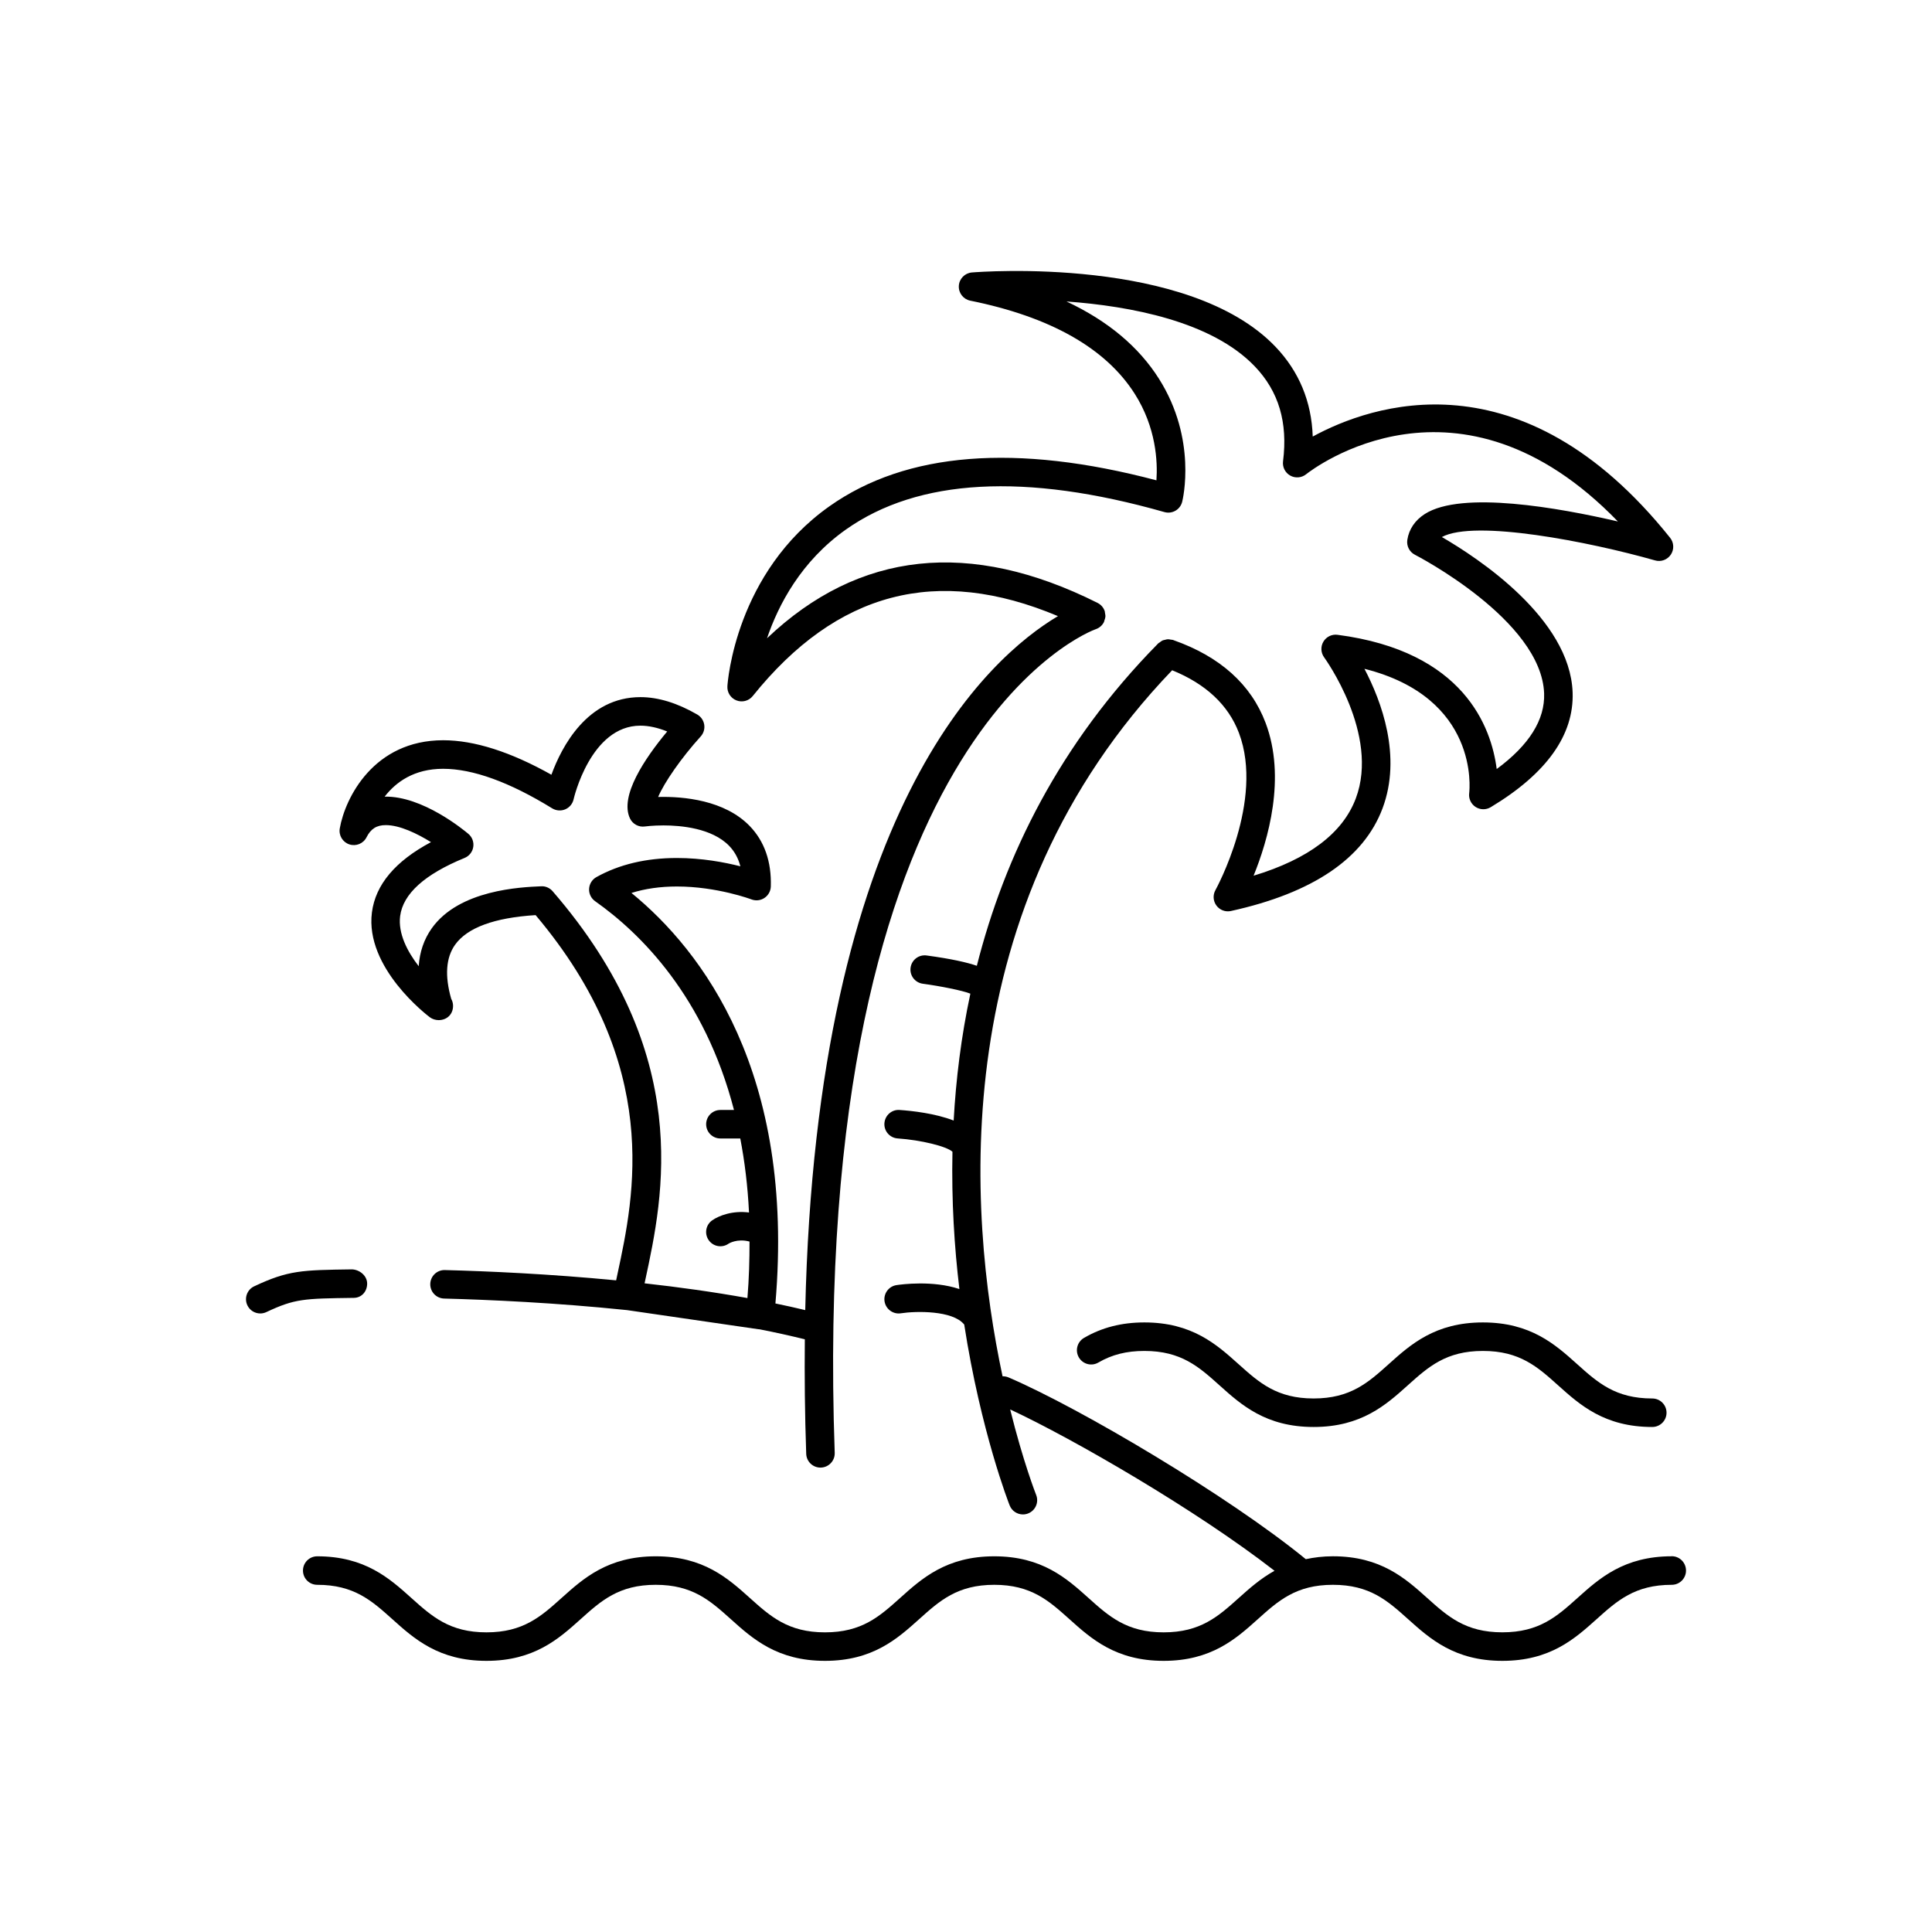 <?xml version="1.0" encoding="UTF-8"?>
<!-- Uploaded to: SVG Repo, www.svgrepo.com, Generator: SVG Repo Mixer Tools -->
<svg fill="#000000" width="800px" height="800px" version="1.1" viewBox="144 144 512 512" xmlns="http://www.w3.org/2000/svg">
 <g>
  <path d="m587.03 556.43c-12.668 0-19.203 5.867-24.969 11.043-5.445 4.887-10.148 9.109-19.926 9.109-9.777 0-14.48-4.223-19.926-9.109-5.766-5.176-12.301-11.043-24.973-11.043-2.668 0-5.016 0.309-7.188 0.766-20.516-16.77-59.84-40.047-78.801-48.176-0.512-0.215-1.039-0.297-1.562-0.285-9.32-43.676-15.223-124.43 44.945-187.11 8.902 3.617 14.871 9.172 17.688 16.582 6.82 17.977-6.086 41.445-6.215 41.68-0.727 1.301-0.625 2.902 0.266 4.098 0.723 0.973 1.852 1.527 3.031 1.527 0.27 0 0.543-0.031 0.812-0.09 21.672-4.762 35.188-13.91 40.172-27.199 5.18-13.809-0.297-28.41-4.797-36.984 30.395 7.648 27.898 31.867 27.762 32.961-0.184 1.438 0.473 2.852 1.684 3.644 1.219 0.793 2.773 0.82 4.016 0.074 14.805-8.898 22.109-19.137 21.711-30.422-0.699-19.625-25.125-35.656-34.652-41.176 8.703-4.711 39.074 1.238 56.5 6.195 1.57 0.457 3.273-0.172 4.184-1.543 0.906-1.367 0.828-3.168-0.195-4.449-39.484-49.383-79.43-35.164-94.711-26.832-0.309-9.273-3.621-17.258-9.879-23.809-22.98-24.035-78.094-19.871-80.438-19.676-1.879 0.152-3.356 1.664-3.469 3.543-0.109 1.879 1.18 3.555 3.027 3.93 21.234 4.293 35.895 12.594 43.578 24.668 5.688 8.941 6.102 17.984 5.762 22.945-37.16-9.824-66.293-7.519-86.645 6.867-24.859 17.57-26.98 46.469-27.055 47.691-0.109 1.645 0.867 3.168 2.402 3.766 1.543 0.598 3.285 0.129 4.309-1.152 22.297-27.727 48.82-34.672 80.891-21.184-18.512 10.996-64.004 51.465-66.973 183.91-2.59-0.621-5.227-1.207-7.902-1.758 5.254-61.262-19.445-93.504-38.152-108.79 3.617-1.137 7.644-1.711 12.051-1.711 10.613 0 19.664 3.387 19.758 3.422 1.141 0.43 2.426 0.289 3.438-0.391 1.02-0.68 1.645-1.805 1.684-3.027 0.195-6.606-1.691-12.004-5.613-16.051-6.617-6.82-17.453-7.856-24.246-7.68 1.594-3.797 6.129-10.355 11.277-16.035 0.766-0.848 1.113-1.992 0.934-3.121-0.176-1.125-0.855-2.117-1.84-2.688-5.289-3.059-10.355-4.613-15.059-4.613-14.102 0-20.895 13.168-23.598 20.566-10.805-6.066-20.434-9.141-28.684-9.141-18.414 0-25.977 15.273-27.398 23.352-0.324 1.844 0.746 3.652 2.523 4.242 1.785 0.594 3.723-0.207 4.566-1.879 1.141-2.258 2.672-3.223 5.113-3.223 3.711 0 8.344 2.262 11.969 4.512-9.453 5.027-14.711 11.273-15.656 18.629-1.883 14.668 14.656 27.258 15.359 27.789 0.684 0.508 1.504 0.734 2.316 0.754 2.356-0.023 3.828-1.676 3.828-3.777 0-0.68-0.176-1.312-0.488-1.863-1.742-6.094-1.402-10.902 1-14.305 3.219-4.547 10.402-7.199 21.363-7.887 33.598 39.828 26.156 74.391 21.691 95.141-0.129 0.582-0.227 1.09-0.348 1.652-17.75-1.715-34.137-2.434-45.383-2.727-0.035-0.004-0.07-0.004-0.098-0.004-2.043 0-3.723 1.629-3.777 3.68-0.055 2.086 1.594 3.82 3.68 3.875 11.887 0.312 29.578 1.105 48.473 3.062l34.754 5.059c0.121 0.02 0.242 0.02 0.363 0.027 4.094 0.805 8.102 1.688 11.992 2.652-0.094 9.672-0.008 19.719 0.367 30.352 0.074 2.043 1.75 3.644 3.773 3.644 0.051 0 0.094 0 0.137-0.004 2.086-0.074 3.719-1.824 3.644-3.91-6.742-190.53 68.23-217.95 69.145-218.26 0.473-0.156 0.914-0.402 1.297-0.734 0.375-0.324 0.68-0.715 0.898-1.152 0.004-0.004 0.008-0.008 0.012-0.016 0.07-0.137 0.066-0.285 0.117-0.426 0.117-0.32 0.238-0.637 0.266-0.98 0.027-0.363-0.047-0.719-0.121-1.07-0.027-0.125-0.004-0.25-0.043-0.379 0-0.004-0.008-0.008-0.008-0.016-0.152-0.469-0.395-0.906-0.723-1.285-0.324-0.375-0.719-0.68-1.152-0.902-0.008-0.004-0.012-0.012-0.02-0.016-33.82-16.953-63.23-13.785-87.605 9.367 3.012-8.859 9.023-20.418 20.918-28.82 19.152-13.531 47.559-15.09 84.402-4.617 0.984 0.281 2.035 0.145 2.922-0.363 0.887-0.512 1.523-1.359 1.777-2.352 0.168-0.668 3.988-16.543-6.117-32.562-5.387-8.547-13.605-15.41-24.543-20.539 16.973 1.234 38.508 5.281 49.914 17.211 6.336 6.625 8.781 14.855 7.477 25.16-0.191 1.523 0.562 3.012 1.898 3.766 1.34 0.754 3 0.621 4.203-0.332 1.727-1.371 40.438-31.113 82.641 12.5-15.551-3.613-41.391-8.25-51.184-1.973-2.59 1.66-4.188 4.031-4.621 6.852-0.246 1.613 0.566 3.203 2.023 3.945 0.336 0.168 33.543 17.312 34.23 36.754 0.242 6.973-3.981 13.695-12.566 20.027-1.418-11.078-8.676-31.211-42.195-35.574-1.484-0.199-2.973 0.523-3.738 1.828-0.773 1.305-0.684 2.941 0.211 4.164 0.148 0.203 14.781 20.383 8.379 37.379-3.465 9.207-12.562 16.074-27.086 20.473 3.824-9.391 8.68-25.969 3.18-40.512-3.856-10.188-12.059-17.551-24.359-21.895-0.012-0.004-0.02-0.008-0.031-0.012-0.047-0.016-0.086-0.035-0.133-0.055-0.191-0.066-0.387-0.047-0.578-0.082-0.266-0.047-0.523-0.117-0.793-0.109-0.27 0.008-0.52 0.09-0.777 0.156-0.211 0.051-0.426 0.074-0.629 0.164-0.277 0.125-0.512 0.32-0.754 0.508-0.133 0.102-0.289 0.156-0.41 0.277-0.031 0.031-0.059 0.066-0.094 0.102-0.008 0.012-0.02 0.02-0.027 0.031-26.105 26.527-40.582 56.27-47.938 85.301-2.551-0.879-6.633-1.836-13.309-2.734-2.078-0.281-3.969 1.172-4.25 3.238s1.172 3.969 3.238 4.25c4.648 0.629 10.543 1.797 12.605 2.633-2.449 11.461-3.824 22.738-4.426 33.625-4.91-1.906-11.055-2.578-14.32-2.801-2.066-0.172-3.887 1.426-4.031 3.512-0.145 2.082 1.426 3.883 3.508 4.027 6.238 0.43 12.992 2.106 14.523 3.531-0.27 12.98 0.5 25.254 1.84 36.387-7.035-2.367-15.422-1.234-16.672-1.043-2.066 0.316-3.477 2.242-3.164 4.309 0.32 2.062 2.277 3.481 4.305 3.16 4.148-0.633 13.684-0.762 16.727 2.894 0.023 0.027 0.055 0.035 0.078 0.059 4.414 28.477 11.852 47.48 12.055 47.98 0.59 1.473 2.008 2.367 3.504 2.367 0.473 0 0.949-0.086 1.41-0.273 1.934-0.781 2.875-2.981 2.09-4.918-0.129-0.324-3.434-8.766-6.879-22.633 16.832 7.848 49.352 26.668 70.055 42.754-3.727 2.082-6.699 4.719-9.473 7.211-5.441 4.887-10.141 9.109-19.91 9.109s-14.477-4.223-19.918-9.109c-5.762-5.176-12.297-11.043-24.965-11.043-12.664 0-19.199 5.867-24.961 11.047-5.441 4.887-10.141 9.105-19.906 9.105s-14.465-4.223-19.906-9.109c-5.762-5.176-12.289-11.043-24.949-11.043-12.66 0-19.188 5.867-24.949 11.043-5.441 4.887-10.141 9.109-19.906 9.109-9.766 0-14.461-4.223-19.902-9.105-5.762-5.18-12.289-11.047-24.949-11.047-2.086 0-3.777 1.691-3.777 3.777s1.691 3.777 3.777 3.777c9.766 0 14.461 4.223 19.902 9.105 5.762 5.18 12.289 11.047 24.949 11.047 12.664 0 19.191-5.867 24.953-11.047 5.441-4.887 10.137-9.105 19.902-9.105s14.461 4.223 19.902 9.105c5.762 5.18 12.289 11.047 24.953 11.047s19.191-5.867 24.953-11.043c5.441-4.887 10.141-9.109 19.91-9.109s14.477 4.223 19.918 9.109c5.762 5.176 12.297 11.043 24.965 11.043 12.664 0 19.199-5.867 24.961-11.047 5.441-4.887 10.141-9.105 19.906-9.105 9.777 0 14.48 4.223 19.926 9.109 5.766 5.176 12.301 11.043 24.973 11.043 12.676 0 19.207-5.867 24.973-11.043 5.445-4.887 10.145-9.109 19.922-9.109 2.086 0 3.777-1.691 3.777-3.777-0.004-2.106-1.695-3.801-3.781-3.801zm-296.58-176.25c-0.758-0.875-1.914-1.379-3.016-1.305-5.387 0.227-21.785 0.906-29.039 11.172-2.035 2.879-3.184 6.231-3.434 10.012-3.027-3.91-5.504-8.699-4.922-13.281 0.758-5.902 6.504-11.09 17.078-15.414 1.227-0.5 2.102-1.609 2.301-2.922 0.203-1.312-0.301-2.633-1.32-3.481-1.227-1.016-12.121-10.047-22.164-9.844 2.973-3.852 7.793-7.379 15.492-7.379 7.883 0 17.609 3.527 28.91 10.484 1.039 0.633 2.328 0.734 3.453 0.262 1.125-0.477 1.953-1.465 2.219-2.66 0.039-0.195 4.496-19.516 17.699-19.516 2.195 0 4.57 0.516 7.106 1.539-5.973 7.172-12.668 17.129-9.863 23.051 0.703 1.492 2.328 2.363 3.941 2.125 0.02-0.004 2.047-0.281 4.945-0.281 4.535 0 12.82 0.699 17.387 5.406 1.445 1.492 2.434 3.289 2.981 5.43-4.129-1.055-10.16-2.203-16.828-2.203-8.133 0-15.305 1.703-21.324 5.066-1.137 0.633-1.863 1.805-1.934 3.102-0.07 1.297 0.535 2.535 1.598 3.285 11.996 8.461 29.008 25.223 36.797 55.324h-3.602c-2.086 0-3.777 1.691-3.777 3.777 0 2.086 1.691 3.777 3.777 3.777h5.269c1.164 6.051 1.973 12.57 2.316 19.617-4.34-0.555-7.945 0.809-9.762 2.078-1.707 1.199-2.117 3.559-0.914 5.266 1.195 1.703 3.547 2.121 5.266 0.914 0.023-0.02 2.266-1.438 5.543-0.555 0.004 4.793-0.121 9.73-0.555 14.973-8.988-1.621-18.223-2.902-27.258-3.906 0.062-0.281 0.125-0.562 0.184-0.852 4.82-22.359 12.883-59.801-24.551-103.06z"/>
  <path d="m561.95 505.5c-5.762-5.176-12.297-11.043-24.965-11.043-12.664 0-19.191 5.867-24.953 11.043-5.441 4.887-10.141 9.109-19.91 9.109-9.766 0-14.461-4.223-19.902-9.105-5.762-5.18-12.289-11.047-24.953-11.047-6.027 0-11.262 1.344-16 4.102-1.801 1.051-2.41 3.363-1.363 5.164 1.055 1.805 3.359 2.422 5.172 1.363 3.598-2.098 7.473-3.074 12.191-3.074 9.766 0 14.465 4.223 19.906 9.109 5.762 5.176 12.289 11.043 24.949 11.043 12.664 0 19.199-5.867 24.961-11.047 5.441-4.887 10.141-9.105 19.906-9.105 9.77 0 14.477 4.223 19.918 9.109 5.762 5.176 12.297 11.043 24.965 11.043 2.086 0 3.777-1.691 3.777-3.777 0-2.086-1.691-3.777-3.777-3.777-9.773 0-14.48-4.223-19.922-9.109z"/>
  <path d="m241.3 484.12c-0.031-2.086-2.043-3.664-4.035-3.723-13.285 0.184-16.855 0.23-25.902 4.488-1.891 0.887-2.695 3.141-1.812 5.027 0.645 1.367 2.004 2.168 3.426 2.168 0.535 0 1.082-0.117 1.605-0.359 7.566-3.559 9.895-3.59 23.199-3.773 2.086-0.027 3.547-1.742 3.519-3.828z"/>
 </g>
</svg>